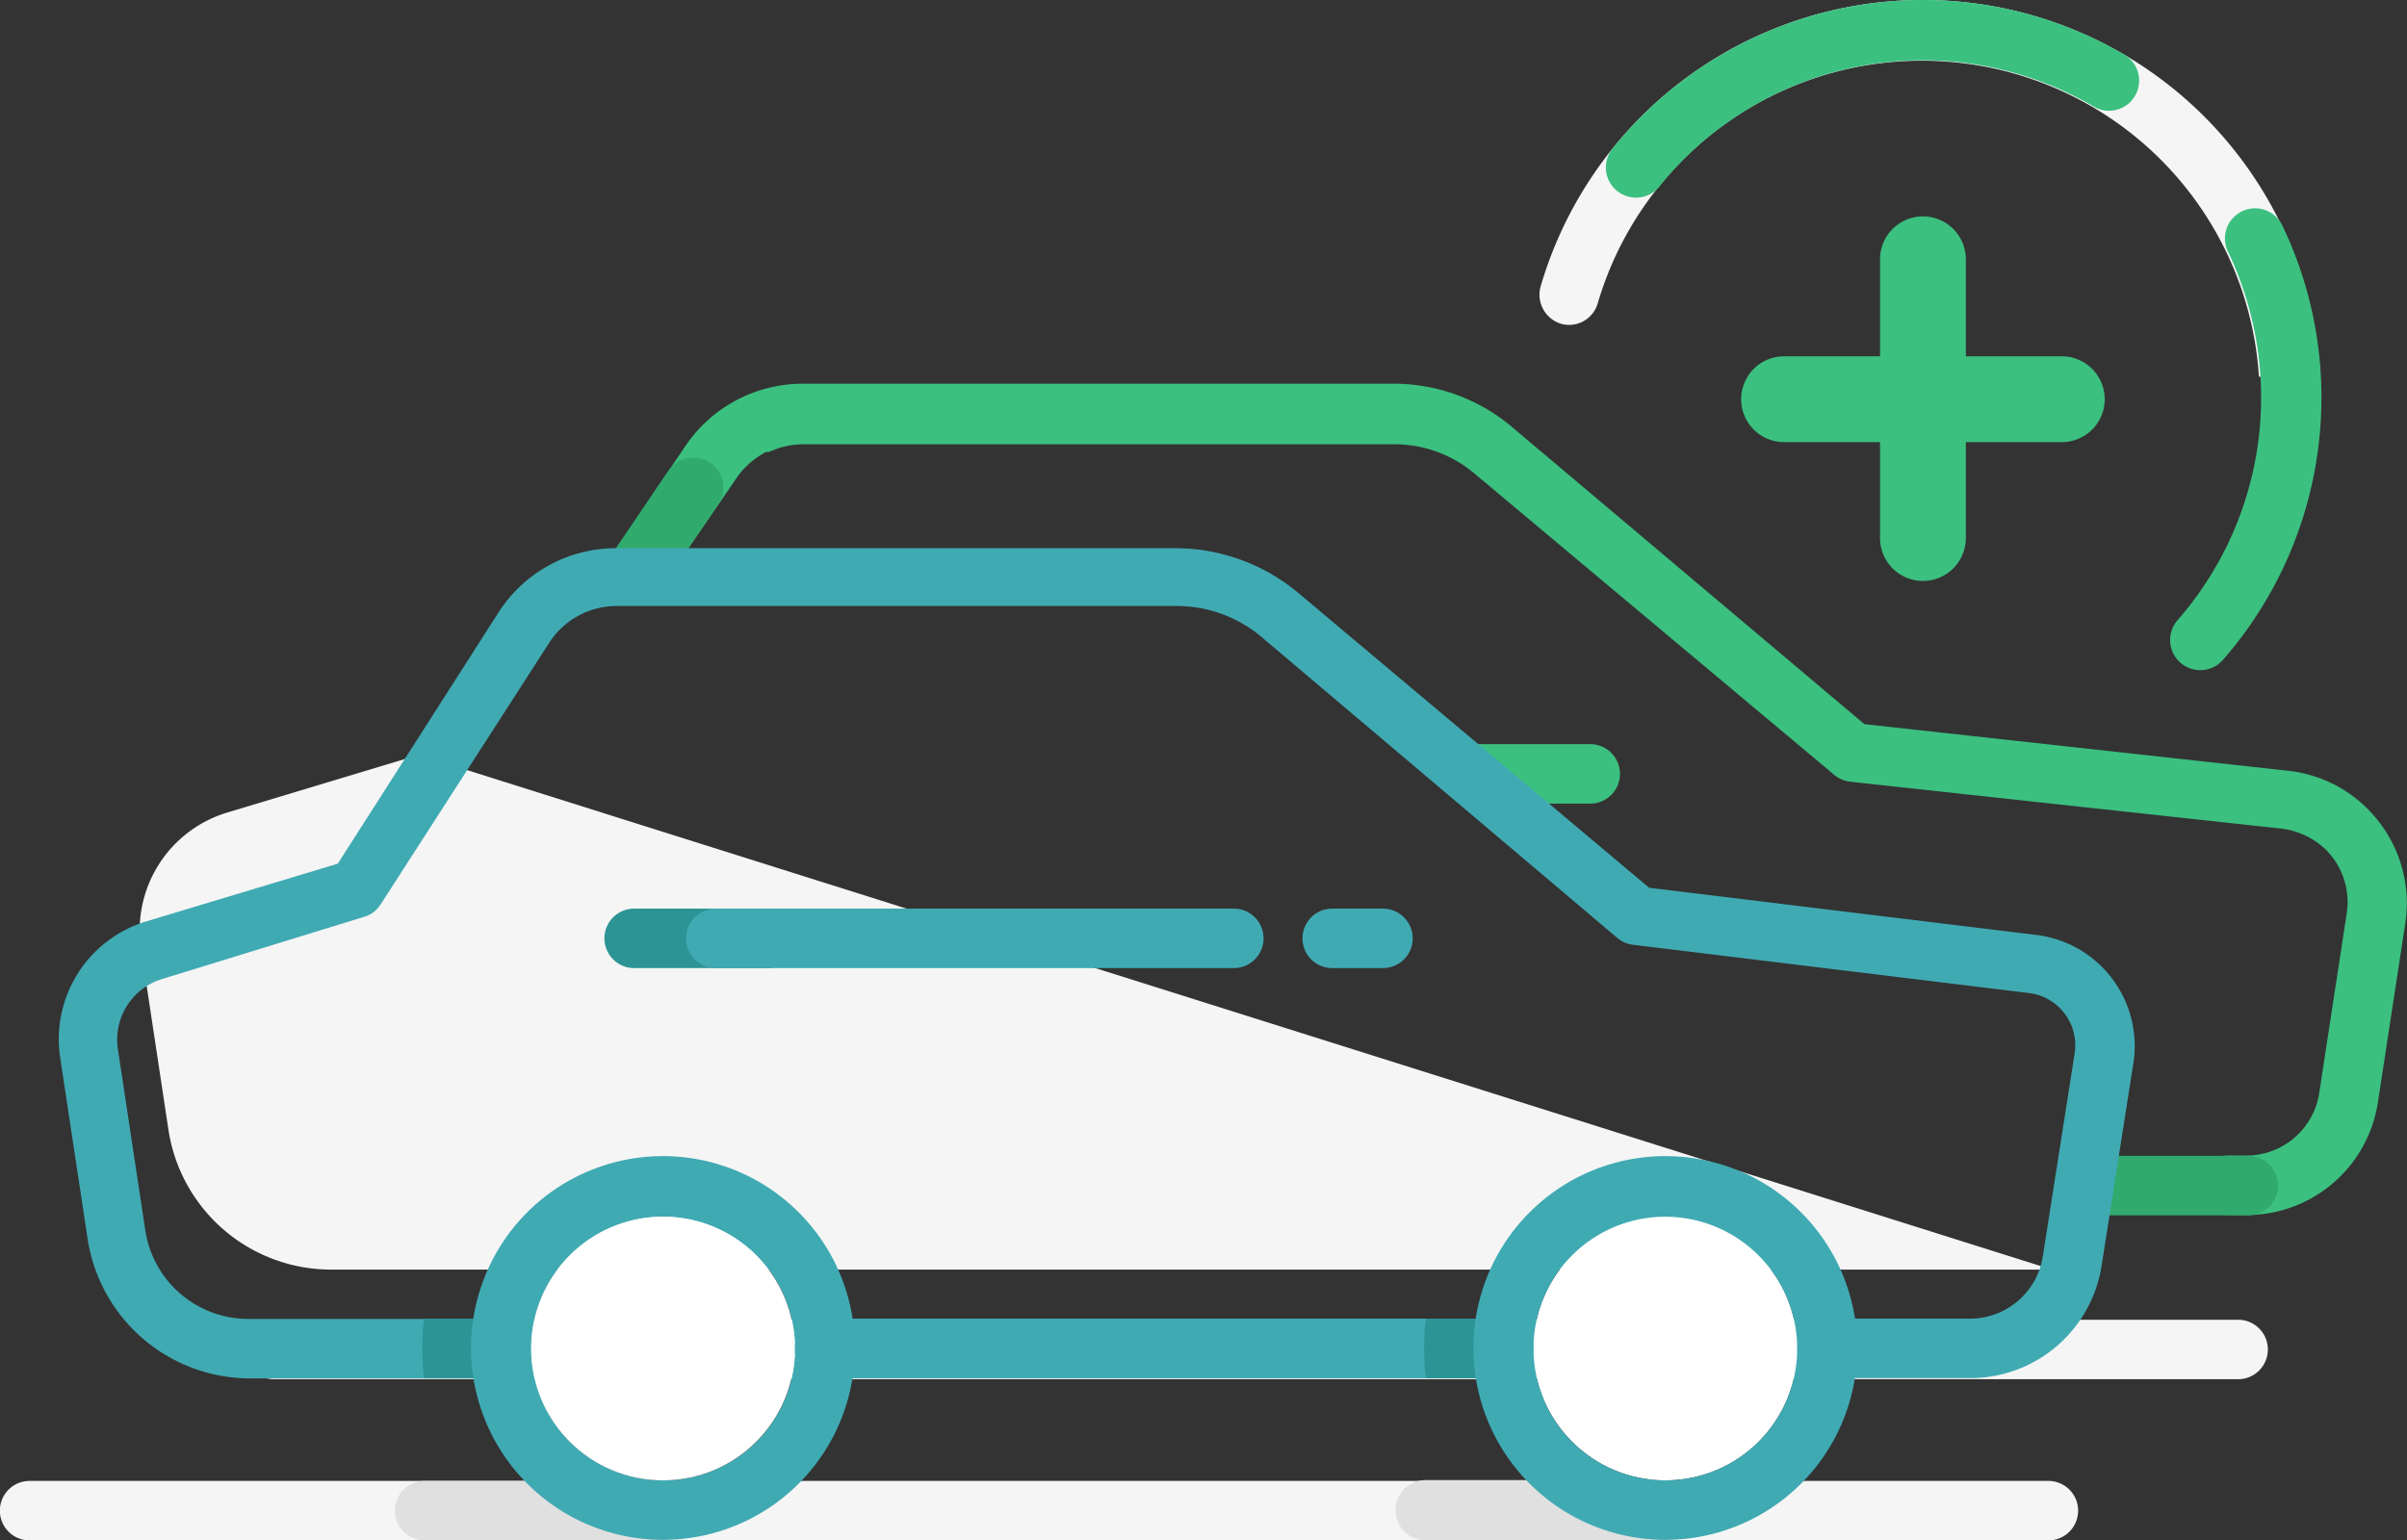 <svg xmlns="http://www.w3.org/2000/svg" xmlns:xlink="http://www.w3.org/1999/xlink" viewBox="0 0 87.79 56.2"><rect x="0" y="0" width="87.79" height="56.2" fill="#333333" stroke="none"/><defs><style>.cls-1,.cls-11{fill:none;}.cls-2{fill:#f5f5f5;}.cls-3{fill:#3bc080;}.cls-4{fill:#31aa6d;}.cls-5{fill:#e0e0e0;}.cls-6{fill:#40aab3;}.cls-7{clip-path:url(#clip-path);}.cls-8{fill:#2d9496;}.cls-9{fill:#fff;}.cls-10{clip-path:url(#clip-path-2);}.cls-11{stroke:#3bc080;stroke-linecap:round;stroke-miterlimit:10;stroke-width:2.2px;}</style><clipPath id="clip-path"><path id="SVGID" class="cls-1" d="M24.18,58A8.8,8.8,0,1,1,33,49.2,8.81,8.81,0,0,1,24.18,58Zm0-14.87a6.07,6.07,0,1,0,6.07,6.07A6.07,6.07,0,0,0,24.18,43.13Z"/></clipPath><clipPath id="clip-path-2"><path id="SVGID-2" data-name="SVGID" class="cls-1" d="M60.74,58a8.8,8.8,0,1,1,8.8-8.8A8.81,8.81,0,0,1,60.74,58Zm0-14.87a6.07,6.07,0,1,0,6.07,6.07A6.07,6.07,0,0,0,60.74,43.13Z"/></clipPath></defs><title>Fichier 25</title><g id="Calque_2" data-name="Calque 2"><g id="Calque_1-2" data-name="Calque 1"><path class="cls-2" d="M15.27,27.54l-7,2.11a4.49,4.49,0,0,0-3.12,5l1,6.61a6,6,0,0,0,5.91,5.06H74.84Z"/><path class="cls-3" d="M86.78,30a4.82,4.82,0,0,0-3.34-1.88L68,26.42,55.16,15.59A6.67,6.67,0,0,0,50.87,14H29.25A5.16,5.16,0,0,0,25,16.27l-2.7,4a1.08,1.08,0,1,0,1.79,1.22l2.74-4a3,3,0,0,1,1.11-1l.1,0,.33-.13a3,3,0,0,1,.9-.15H50.87a4.52,4.52,0,0,1,2.9,1.06l13.13,11a1.1,1.1,0,0,0,.58.25L83.1,30.22a2.84,2.84,0,0,1,1.73.78,2.7,2.7,0,0,1,.76,2.33l-1,6.54a2.69,2.69,0,0,1-2.67,2.29h-.66a1.08,1.08,0,0,0,0,2.17h.66a4.84,4.84,0,0,0,4.81-4.12l1-6.54A4.85,4.85,0,0,0,86.78,30Z"/><path class="cls-3" d="M58,29.32H54a1.08,1.08,0,1,1,0-2.17h4a1.08,1.08,0,0,1,0,2.17Z"/><path class="cls-4" d="M25.9,16.88a1.09,1.09,0,0,1,.29,1.52l-2.11,3.08a1.08,1.08,0,1,1-1.79-1.22l2.09-3.09a1.09,1.09,0,0,1,1.51-.29Z"/><path class="cls-4" d="M82,42.17H76.24a1.08,1.08,0,0,0,0,2.17H82a1.08,1.08,0,1,0,0-2.17Z"/><path class="cls-2" d="M81.63,50.32H10a1.08,1.08,0,0,1,0-2.17H81.63a1.08,1.08,0,0,1,0,2.17Z"/><path class="cls-2" d="M74.71,56.2H1.08a1.08,1.08,0,0,1,0-2.17H74.71a1.08,1.08,0,1,1,0,2.17Z"/><path class="cls-5" d="M24.19,56.2h-8.7a1.08,1.08,0,0,1,0-2.17h8.7a1.08,1.08,0,0,1,0,2.17Z"/><path class="cls-5" d="M60.73,56.2H52A1.08,1.08,0,1,1,52,54h8.7a1.08,1.08,0,1,1,0,2.17Z"/><path class="cls-6" d="M54.84,50.28H30.07a1.08,1.08,0,1,1,0-2.17H54.84a1.08,1.08,0,0,1,0,2.17Z"/><path class="cls-6" d="M54.85,50.28H30.07a1.08,1.08,0,1,1,0-2.17H54.85a1.08,1.08,0,0,1,0,2.17Z"/><path class="cls-6" d="M71.84,50.28H66.63a1.08,1.08,0,0,1,0-2.17h5.21a2.69,2.69,0,0,0,2.67-2.29l1.16-7.4A1.92,1.92,0,0,0,74,36.23L59.57,34.47a1.09,1.09,0,0,1-.57-.24l-13-11a4.79,4.79,0,0,0-3.08-1.12H22.46A2.93,2.93,0,0,0,20,23.5L13.88,33a1.06,1.06,0,0,1-.6.45L5.91,35.72a2.31,2.31,0,0,0-1.61,2.56l1,6.61a3.8,3.8,0,0,0,3.77,3.23h9.16a1.08,1.08,0,1,1,0,2.17H9.11a6,6,0,0,1-5.91-5.06l-1-6.61a4.49,4.49,0,0,1,3.12-5l7-2.11,5.89-9.21A5.09,5.09,0,0,1,22.46,20H42.88a7,7,0,0,1,4.47,1.63l12.8,10.76,14.12,1.72a4.08,4.08,0,0,1,3.54,4.68l-1.16,7.4A4.85,4.85,0,0,1,71.84,50.28Z"/><g class="cls-7"><path class="cls-8" d="M18.85,50.28H15.07a1.08,1.08,0,1,1,0-2.17h3.78a1.08,1.08,0,1,1,0,2.17Z"/></g><path class="cls-6" d="M24.18,56.18a7,7,0,1,1,7-7A7,7,0,0,1,24.18,56.18Zm0-11.79A4.81,4.81,0,1,0,29,49.2,4.82,4.82,0,0,0,24.18,44.39Z"/><circle class="cls-9" cx="60.74" cy="49.2" r="4.81"/><path class="cls-2" d="M22,34.24a1.08,1.08,0,0,1,1.08-1.08h-4a1.08,1.08,0,1,0,0,2.17h4A1.08,1.08,0,0,1,22,34.24Z"/><path class="cls-6" d="M50.44,35.32H48.59a1.08,1.08,0,1,1,0-2.17h1.85a1.08,1.08,0,1,1,0,2.17Z"/><path class="cls-2" d="M84.64,14A14.52,14.52,0,0,0,56.2,10.42,1.11,1.11,0,0,0,57,11.83h0a1.09,1.09,0,0,0,1.27-.75,12.32,12.32,0,0,1,24.12,2.66Z"/><path class="cls-3" d="M65.07,13a1.56,1.56,0,1,0,0,3.13h3.5v3.5a1.56,1.56,0,0,0,3.13,0v-3.5h3.5a1.56,1.56,0,0,0,0-3.13h-3.5V9.46a1.56,1.56,0,0,0-3.13,0V13Z"/><g class="cls-10"><path class="cls-8" d="M55.41,50.28H51.64a1.08,1.08,0,1,1,0-2.17h3.78a1.08,1.08,0,0,1,0,2.17Z"/></g><circle class="cls-9" cx="24.18" cy="49.2" r="4.81"/><path class="cls-6" d="M60.74,56.18a7,7,0,1,1,7-7A7,7,0,0,1,60.74,56.18Zm0-11.79a4.81,4.81,0,1,0,4.81,4.81A4.82,4.82,0,0,0,60.74,44.39Z"/><path class="cls-8" d="M28,35.32H23.13a1.08,1.08,0,1,1,0-2.17H28a1.08,1.08,0,1,1,0,2.17Z"/><path class="cls-11" d="M76.92,2.94A13.43,13.43,0,0,0,59.67,6.11"/><path class="cls-11" d="M80.25,23.35a13.44,13.44,0,0,0,2-14.65"/><path class="cls-6" d="M45,35.32H26.11a1.08,1.08,0,1,1,0-2.17H45a1.08,1.08,0,0,1,0,2.17Z"/></g></g></svg>